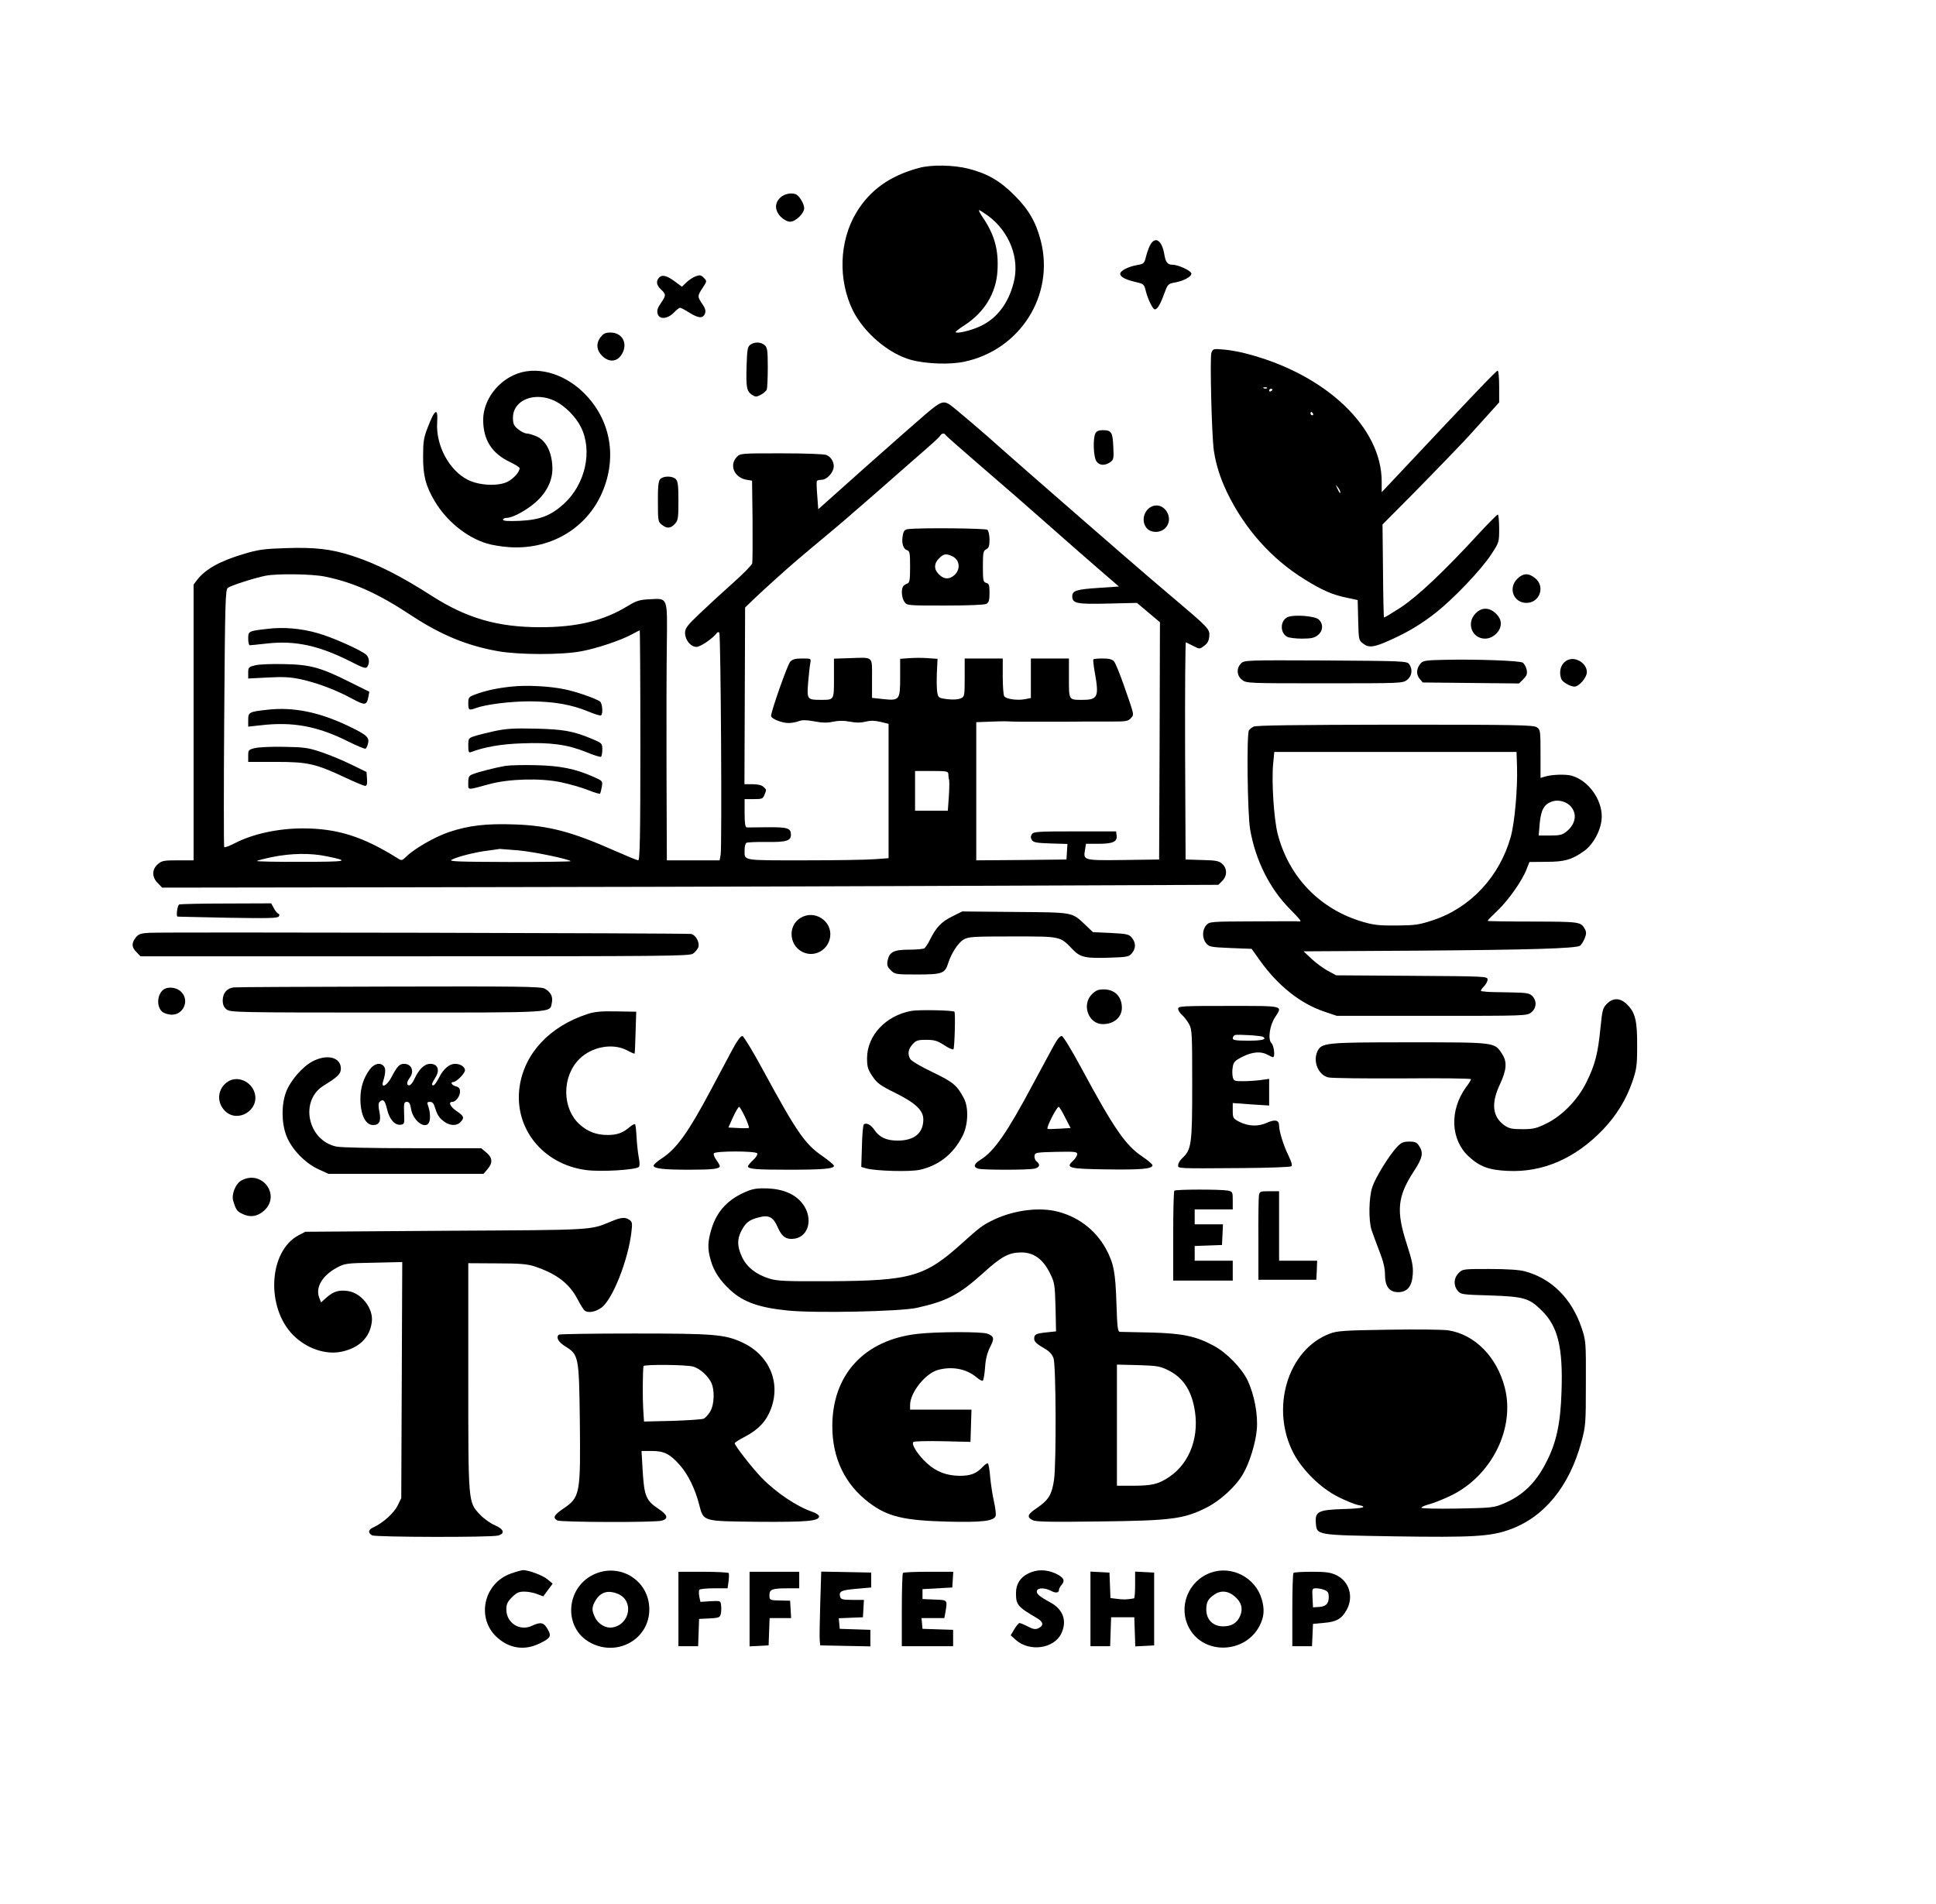 <?xml version="1.0" standalone="no"?>
<!DOCTYPE svg PUBLIC "-//W3C//DTD SVG 20010904//EN"
 "http://www.w3.org/TR/2001/REC-SVG-20010904/DTD/svg10.dtd">
<svg version="1.0" xmlns="http://www.w3.org/2000/svg"
 width="1170pt" height="1151pt" viewBox="0 0 1170 1151"
 preserveAspectRatio="xMidYMid meet">

<g transform="translate(0,1151) scale(0.1,-0.1)"
fill="#000000" stroke="none">
<path d="M5554 10495 c-176 -47 -297 -134 -379 -270 -104 -173 -111 -409 -20
-593 68 -135 216 -260 350 -297 93 -25 237 -30 324 -11 337 72 545 402 461
730 -29 113 -73 190 -160 276 -86 87 -163 131 -276 160 -90 23 -224 26 -300 5z
m417 -289 c130 -96 193 -259 155 -404 -32 -126 -101 -216 -200 -263 -55 -26
-141 -47 -151 -37 -3 2 22 22 55 43 120 78 190 194 198 327 8 129 -18 220 -90
326 -16 23 -25 42 -21 42 4 0 29 -16 54 -34z"/>
<path d="M4715 10315 c-35 -34 -33 -78 4 -116 18 -17 40 -29 56 -29 33 0 85
50 85 82 0 23 -24 66 -44 80 -24 17 -77 8 -101 -17z"/>
<path d="M6955 10036 c-9 -13 -21 -46 -28 -72 -11 -46 -14 -49 -54 -56 -53 -9
-103 -34 -103 -53 0 -19 33 -36 95 -50 47 -11 50 -13 60 -56 14 -52 42 -109
54 -109 15 0 33 29 56 93 22 59 24 62 63 69 53 9 102 35 102 54 0 17 -79 54
-115 54 -29 0 -41 15 -49 65 -14 79 -51 107 -81 61z"/>
<path d="M3985 9834 c-22 -22 -19 -47 10 -74 31 -29 31 -35 -1 -82 -19 -27
-25 -44 -20 -63 9 -37 58 -35 98 5 16 17 33 30 38 30 5 0 31 -14 58 -31 55
-34 81 -35 93 -3 5 16 1 32 -17 57 -30 45 -30 48 3 98 26 40 26 40 6 60 -16
17 -24 18 -49 9 -16 -6 -41 -23 -56 -37 l-27 -26 -35 26 c-52 40 -82 49 -101
31z"/>
<path d="M3631 9474 c-30 -38 -27 -80 8 -115 47 -46 101 -35 127 26 25 60 -12
115 -76 115 -30 0 -43 -6 -59 -26z"/>
<path d="M4534 9426 c-16 -12 -19 -29 -22 -126 -4 -131 0 -154 32 -176 22 -14
27 -14 54 0 16 8 32 23 36 31 3 9 6 70 6 134 0 102 -3 120 -18 134 -23 21 -62
22 -88 3z"/>
<path d="M7321 9378 c-10 -26 2 -512 15 -593 13 -85 38 -164 80 -252 106 -219
268 -401 467 -524 107 -67 171 -95 262 -113 l60 -13 3 -121 c3 -118 3 -122 30
-142 34 -27 67 -23 165 22 109 49 188 97 277 167 107 85 272 258 332 350 48
73 48 74 48 157 0 46 -4 84 -8 84 -5 0 -55 -51 -112 -112 -208 -227 -372 -382
-474 -449 -54 -35 -100 -63 -102 -61 -2 1 -5 128 -6 282 l-3 280 181 182 c159
162 320 329 349 362 6 6 47 53 93 103 l82 91 0 96 c0 53 -4 96 -9 96 -8 0
-159 -158 -588 -615 l-113 -120 0 65 c0 326 -335 645 -808 770 -42 12 -107 24
-144 27 -65 6 -68 5 -77 -19z m336 -214 c-3 -3 -12 -4 -19 -1 -8 3 -5 6 6 6
11 1 17 -2 13 -5z m33 -8 c0 -3 -4 -8 -10 -11 -5 -3 -10 -1 -10 4 0 6 5 11 10
11 6 0 10 -2 10 -4z m245 -146 c3 -5 1 -10 -4 -10 -6 0 -11 5 -11 10 0 6 2 10
4 10 3 0 8 -4 11 -10z m165 -474 c0 -12 -5 -7 -19 24 -11 24 -11 24 3 6 9 -11
16 -24 16 -30z"/>
<path d="M3130 9253 c-120 -42 -209 -160 -210 -279 0 -122 51 -204 163 -257
31 -15 57 -31 57 -37 0 -23 -35 -62 -73 -82 -56 -28 -172 -23 -240 12 -113 57
-194 209 -185 346 6 94 -14 84 -58 -32 -23 -58 -27 -85 -27 -169 -1 -118 15
-181 70 -274 72 -121 193 -219 315 -256 29 -9 89 -19 133 -22 240 -17 454 102
554 308 101 211 70 441 -83 606 -118 128 -284 182 -416 136z m227 -168 c58
-30 122 -93 153 -155 73 -144 28 -347 -103 -466 -79 -71 -144 -96 -264 -102
-73 -3 -103 -1 -103 7 0 6 10 11 23 11 36 0 121 47 176 96 70 63 104 138 99
218 -5 88 -40 153 -92 177 -23 10 -51 19 -63 19 -12 0 -35 12 -52 26 -26 21
-31 33 -31 69 0 109 134 161 257 100z"/>
<path d="M5593 9006 c-48 -41 -214 -187 -368 -324 l-280 -250 -6 82 c-4 44 -5
84 -2 89 2 4 15 7 28 7 28 0 63 34 72 68 8 32 -12 70 -43 82 -14 6 -135 10
-273 10 -246 0 -248 0 -269 -23 -47 -50 -13 -125 61 -137 l32 -5 3 -240 c1
-132 0 -249 -2 -260 -3 -11 -56 -65 -118 -120 -62 -55 -152 -138 -200 -184
-75 -71 -88 -89 -88 -116 0 -43 34 -85 69 -85 24 0 100 52 123 84 4 6 11 7 15
2 9 -9 17 -1295 8 -1343 l-6 -33 -159 0 -160 0 -2 538 c-1 295 0 643 2 773 3
283 7 273 -104 267 -61 -3 -80 -9 -131 -40 -147 -90 -306 -129 -530 -129 -257
0 -444 54 -655 189 -190 122 -333 194 -477 241 -130 43 -230 54 -407 48 -129
-4 -166 -9 -252 -35 -143 -42 -231 -91 -282 -156 l-22 -29 0 -833 0 -834 -94
0 c-85 0 -98 -2 -122 -23 -37 -32 -37 -79 0 -115 l26 -27 1413 2 c776 1 2212
4 3191 8 l1779 7 23 23 c31 31 31 75 1 103 -19 18 -36 22 -122 24 l-100 3 -3
658 c-1 362 1 657 5 655 5 -2 25 -12 46 -23 37 -19 37 -19 65 2 19 14 28 30
30 57 4 44 -2 50 -228 241 -138 116 -386 331 -870 754 -85 75 -160 141 -166
146 -66 61 -291 253 -308 262 -37 21 -54 15 -143 -61z m122 -126 c3 -5 101
-91 218 -192 117 -100 291 -252 388 -338 96 -85 235 -207 308 -270 l133 -115
-118 -8 c-139 -9 -164 -17 -164 -51 0 -43 27 -49 217 -44 l174 4 69 -58 70
-59 -2 -717 -3 -717 -216 -3 c-241 -3 -243 -2 -232 61 l6 37 76 0 c87 0 115
13 109 51 l-3 24 -249 0 c-226 0 -250 -2 -260 -17 -8 -13 -8 -23 0 -35 9 -15
29 -18 113 -21 l102 -3 -3 -47 -3 -47 -272 -3 -273 -2 0 418 0 417 78 3 c42 2
93 3 112 2 35 -2 97 -3 190 -2 28 0 67 0 88 0 73 0 138 0 202 1 36 0 106 0
155 0 78 0 93 2 109 20 21 23 22 15 -41 196 -25 72 -52 138 -61 148 -11 12
-30 17 -67 17 -28 0 -54 -2 -57 -5 -3 -3 1 -38 8 -78 27 -149 19 -167 -75
-167 -83 0 -81 -3 -81 131 l0 119 -115 0 -115 0 0 -120 0 -119 -36 -7 c-46 -9
-115 1 -125 18 -5 7 -9 61 -9 121 l0 107 -115 0 -115 0 0 -115 c0 -112 -1
-116 -24 -126 -15 -7 -46 -9 -80 -5 -54 7 -56 9 -62 42 -3 19 -4 73 -2 119 l4
83 -59 4 c-33 3 -84 2 -113 0 l-54 -4 0 -114 c0 -136 -4 -140 -106 -129 l-64
7 0 118 c0 137 12 127 -137 122 l-93 -3 0 -119 c0 -134 2 -130 -83 -130 -79 0
-81 4 -73 106 4 49 10 101 13 116 5 28 5 28 -49 28 -42 0 -59 -5 -72 -19 -17
-18 -116 -300 -116 -328 0 -17 64 -43 106 -43 18 0 45 5 61 11 21 8 45 8 94
-1 47 -9 78 -10 114 -2 34 7 65 7 102 0 37 -7 65 -7 94 0 30 8 55 7 90 -1 l49
-12 0 -406 0 -406 -82 -6 c-46 -4 -239 -7 -429 -7 -383 0 -359 -4 -359 65 0
19 5 37 11 41 6 3 60 6 120 5 119 -2 149 7 149 43 0 41 -20 47 -142 46 -62 -1
-119 -1 -125 -1 -9 1 -13 25 -13 86 l0 85 55 0 c50 0 56 2 65 26 13 32 13 30
-6 48 -10 10 -33 16 -65 16 l-50 0 2 534 2 534 56 54 c31 30 97 90 146 134 88
79 116 103 315 269 52 44 100 84 106 90 6 5 37 33 69 60 32 28 102 88 155 135
53 47 127 112 165 145 128 111 160 140 168 153 10 14 24 16 32 2z m-3751 -855
c175 -36 321 -102 525 -237 177 -116 334 -181 521 -214 124 -22 382 -23 500
-1 95 17 243 67 309 103 24 13 45 24 47 24 2 0 4 -313 4 -695 0 -551 -3 -695
-13 -695 -6 0 -67 25 -135 55 -263 117 -404 155 -613 162 -170 6 -275 -6 -395
-46 -86 -29 -211 -101 -258 -148 -25 -24 -29 -26 -49 -13 -213 134 -369 183
-577 183 -148 0 -300 -33 -406 -87 -35 -19 -67 -30 -69 -26 -3 5 -3 356 0 782
5 705 7 774 22 785 18 14 162 60 227 73 71 14 282 11 360 -5z m3767 -1192 c0
-10 2 -27 5 -38 2 -11 1 -57 -2 -102 l-6 -83 -99 0 -99 0 0 120 0 120 100 0
c88 0 100 -2 101 -17z m-2596 -463 c95 -9 300 -52 314 -65 2 -3 -164 -5 -370
-5 -316 1 -370 3 -349 14 35 18 143 46 220 55 36 5 67 9 70 10 3 0 55 -4 115
-9z m-1159 -36 c143 -29 126 -33 -155 -33 -151 -1 -272 2 -269 5 3 3 46 14 94
24 112 23 233 25 330 4z"/>
<path d="M5489 8312 c-22 -3 -28 -10 -33 -37 -9 -45 2 -83 25 -90 17 -6 19
-17 19 -101 0 -81 -3 -96 -17 -101 -10 -4 -21 -11 -25 -17 -13 -19 -9 -71 8
-94 15 -22 19 -22 245 -22 140 0 238 4 250 10 15 9 19 22 19 66 0 47 -3 57
-20 61 -18 5 -20 14 -20 99 0 83 2 94 20 104 16 8 20 21 20 59 0 27 -6 53 -13
59 -11 9 -403 13 -478 4z m264 -163 c53 -24 54 -91 3 -124 -29 -19 -58 -13
-86 18 -27 28 -25 63 5 92 27 28 42 30 78 14z"/>
<path d="M1616 7709 c-115 -13 -116 -14 -116 -59 0 -22 4 -40 10 -40 5 0 54 5
108 11 167 18 310 -13 500 -109 78 -40 94 -45 102 -32 15 23 12 55 -7 73 -32
28 -206 106 -293 130 -100 29 -208 38 -304 26z"/>
<path d="M1543 7489 c-40 -10 -43 -12 -43 -45 l0 -35 118 6 c91 5 135 3 197
-10 98 -21 216 -65 313 -118 78 -42 88 -41 98 10 l6 32 -111 55 c-181 91 -243
109 -401 112 -74 2 -154 -1 -177 -7z"/>
<path d="M3090 7360 c-88 -9 -158 -25 -217 -47 -40 -15 -43 -18 -43 -54 0 -42
4 -44 45 -29 59 22 207 41 327 41 145 -1 250 -19 352 -61 38 -16 73 -27 78
-24 13 8 9 70 -5 83 -22 18 -145 61 -216 75 -90 19 -230 26 -321 16z"/>
<path d="M1614 7220 c-109 -12 -114 -15 -114 -62 l0 -40 73 8 c194 23 344 -4
530 -97 54 -27 102 -47 106 -44 5 2 12 17 15 31 10 37 -8 53 -121 107 -177 84
-332 115 -489 97z"/>
<path d="M2988 7091 c-48 -11 -103 -24 -122 -31 -34 -11 -36 -14 -36 -57 0
-38 3 -44 16 -39 81 31 183 49 308 53 172 7 275 -7 387 -52 45 -19 86 -32 91
-29 4 3 8 22 8 43 0 38 -1 39 -62 65 -115 48 -174 58 -343 62 -130 3 -176 0
-247 -15z"/>
<path d="M1543 6989 c-41 -10 -43 -12 -43 -47 l0 -37 168 0 c193 0 240 -11
421 -96 57 -27 110 -49 118 -49 10 0 13 11 11 42 l-3 42 -90 44 c-49 24 -130
58 -180 75 -80 27 -104 31 -225 33 -74 2 -154 -2 -177 -7z"/>
<path d="M3055 6881 c-58 -10 -158 -35 -197 -50 -24 -9 -28 -16 -28 -52 0 -47
-11 -46 125 -9 120 33 311 38 435 12 52 -11 126 -32 163 -47 38 -15 71 -25 73
-22 3 2 7 21 11 41 6 36 5 36 -51 61 -108 48 -202 67 -346 70 -74 2 -157 0
-185 -4z"/>
<path d="M6620 8891 c-16 -31 -12 -143 6 -169 18 -26 50 -28 83 -6 21 15 23
22 19 96 -4 87 -11 98 -65 98 -22 0 -36 -6 -43 -19z"/>
<path d="M3989 8613 c-10 -12 -14 -49 -13 -136 0 -113 1 -121 23 -138 31 -25
53 -24 79 4 20 21 22 34 22 139 0 93 -3 120 -16 132 -20 21 -78 20 -95 -1z"/>
<path d="M6964 8450 c-51 -20 -69 -89 -35 -131 25 -31 83 -32 113 -1 58 57 -5
161 -78 132z"/>
<path d="M9169 8011 c-56 -56 -22 -145 56 -145 79 0 115 97 54 148 -40 34 -74
33 -110 -3z"/>
<path d="M8917 7802 c-57 -59 -21 -152 58 -152 48 0 95 45 95 90 0 22 -9 41
-29 61 -40 39 -87 40 -124 1z"/>
<path d="M7782 7780 c-46 -20 -48 -95 -3 -119 11 -6 51 -11 89 -11 55 0 75 4
96 21 32 25 35 68 5 95 -24 21 -147 31 -187 14z"/>
<path d="M8734 7522 c-109 -2 -134 -5 -147 -20 -27 -30 -30 -66 -9 -93 l20
-24 291 -3 291 -3 26 26 c21 21 25 32 20 58 -4 17 -14 36 -24 42 -20 12 -277
21 -468 17z"/>
<path d="M9480 7523 c-44 -16 -63 -67 -44 -118 7 -18 55 -45 79 -45 28 0 75
55 75 88 0 50 -62 92 -110 75z"/>
<path d="M7500 7500 c-29 -29 -26 -74 6 -99 26 -21 36 -21 499 -21 463 0 473
0 499 21 29 23 35 64 12 95 -14 18 -33 19 -505 22 -481 2 -491 2 -511 -18z"/>
<path d="M7575 7118 c-11 -6 -23 -16 -27 -22 -15 -21 -9 -508 7 -599 32 -185
117 -356 238 -479 66 -67 75 -79 60 -77 -5 1 -128 1 -275 0 -261 -1 -268 -1
-288 -23 -25 -28 -26 -78 -1 -109 18 -22 28 -24 147 -29 l128 -5 50 -70 c108
-152 245 -261 388 -309 l77 -26 574 0 c566 0 575 0 601 21 32 25 35 70 6 99
-18 18 -35 20 -142 22 -68 1 -130 2 -138 4 -8 1 -20 2 -27 3 -7 1 -1 12 12 26
14 13 25 33 25 44 0 20 -8 20 -457 23 l-458 3 -50 27 c-27 15 -72 47 -98 72
l-49 46 679 4 c679 5 966 13 992 30 7 5 19 24 27 42 11 27 12 39 3 57 -25 46
-30 46 -316 47 -150 0 -273 2 -273 4 0 3 27 31 61 63 66 63 149 181 175 250
l17 43 101 1 c111 0 154 12 229 65 59 42 107 135 107 209 0 105 -81 217 -180
246 -37 11 -126 8 -167 -6 l-23 -7 0 145 c0 139 -1 147 -22 161 -20 14 -118
16 -858 16 -604 -1 -841 -4 -855 -12z m1593 -243 c4 -130 -14 -338 -38 -423
-67 -240 -243 -429 -470 -504 -85 -28 -108 -31 -220 -32 -102 -1 -140 3 -203
22 -259 75 -449 271 -516 534 -22 87 -37 313 -27 419 l7 74 732 0 732 0 3 -90z
m328 -243 c36 -45 25 -103 -28 -147 -25 -21 -40 -25 -99 -25 l-70 0 6 73 c8
83 27 117 76 133 38 13 91 -2 115 -34z"/>
<path d="M1083 6043 c-11 -4 -20 -72 -10 -73 1 -1 137 -3 303 -7 244 -4 303
-3 309 8 5 8 4 14 -3 17 -7 2 -19 17 -27 33 l-16 29 -272 -1 c-149 0 -278 -3
-284 -6z"/>
<path d="M5753 5970 c-64 -32 -95 -64 -133 -140 -12 -25 -28 -48 -34 -52 -6
-4 -48 -8 -92 -8 -93 0 -120 -14 -130 -67 -5 -26 -1 -37 19 -57 25 -25 30 -26
159 -26 151 0 169 6 188 68 20 61 59 122 93 143 30 17 53 19 296 19 296 0 286
2 364 -79 46 -48 79 -55 233 -49 97 3 108 6 125 27 24 30 24 62 0 92 -17 22
-29 25 -128 30 l-108 5 -45 43 c-84 79 -67 76 -425 79 l-320 3 -62 -31z"/>
<path d="M4838 5962 c-84 -51 -67 -181 27 -212 69 -23 142 24 152 98 13 96
-96 166 -179 114z"/>
<path d="M903 5872 c-53 -3 -65 -7 -83 -29 -26 -34 -25 -59 5 -88 l24 -25
1658 0 c1507 0 1661 1 1681 16 13 9 27 26 32 38 10 28 -14 74 -43 81 -24 5
-3170 12 -3274 7z"/>
<path d="M1414 5542 c-42 -4 -68 -34 -68 -79 0 -25 7 -41 23 -54 22 -18 60
-19 970 -19 1039 0 982 -3 996 59 8 37 -7 66 -44 86 -25 12 -154 14 -937 12
-500 -1 -923 -3 -940 -5z"/>
<path d="M987 5528 c-38 -30 -42 -102 -7 -133 10 -9 35 -17 56 -18 73 -2 111
87 59 138 -27 28 -80 34 -108 13z"/>
<path d="M6599 5501 c-64 -64 -21 -181 66 -181 67 0 114 41 115 98 0 68 -42
111 -108 112 -35 0 -49 -6 -73 -29z"/>
<path d="M9711 5443 c-25 -26 -28 -38 -39 -148 -15 -152 -32 -219 -83 -323
-52 -107 -146 -205 -244 -253 -59 -29 -79 -34 -144 -34 -64 0 -81 4 -109 23
-73 52 -82 133 -27 249 41 88 44 136 12 184 -46 70 -38 69 -559 69 -510 0
-532 -2 -557 -56 -27 -61 6 -141 66 -156 18 -5 219 -7 448 -6 228 2 415 0 415
-5 0 -4 -13 -26 -30 -48 -101 -140 -94 -317 16 -419 66 -61 122 -82 234 -87
212 -11 408 74 576 248 83 87 142 183 180 294 24 71 28 95 28 210 1 152 -11
204 -59 252 -43 43 -85 44 -124 6z"/>
<path d="M7120 5413 c0 -10 11 -27 24 -38 12 -11 32 -36 42 -55 18 -32 19 -60
19 -365 0 -360 -4 -393 -60 -445 -14 -13 -25 -32 -25 -42 0 -21 -18 -21 385
-18 163 1 294 6 300 11 6 6 -1 28 -17 62 -30 59 -58 149 -58 184 0 33 -24 39
-73 17 -52 -24 -113 -22 -166 5 -39 20 -41 24 -41 67 l0 47 110 -8 110 -7 0
81 0 80 -52 -7 c-29 -4 -78 -7 -107 -7 -50 0 -55 2 -61 25 -3 14 -4 41 0 60 4
30 12 39 59 63 60 30 112 34 151 12 14 -8 28 -14 33 -15 14 0 7 69 -9 85 -23
22 -11 108 22 157 46 71 59 68 -281 68 -282 0 -305 -1 -305 -17z m513 -170
c25 -15 -5 -23 -88 -23 -75 0 -95 3 -95 14 0 8 6 17 13 20 13 5 157 -3 170
-11z"/>
<path d="M5508 5400 c-155 -28 -268 -149 -268 -286 0 -53 5 -68 33 -110 28
-41 46 -55 138 -100 122 -61 169 -105 169 -160 0 -83 -55 -128 -155 -128 -69
0 -110 20 -141 65 -20 31 -51 46 -64 32 -4 -4 -10 -64 -11 -132 l-4 -124 30
-9 c57 -16 268 -22 326 -8 113 26 200 95 255 202 35 66 39 172 10 228 -42 80
-64 99 -191 160 -68 32 -128 68 -134 79 -17 31 -13 58 13 88 21 24 31 28 83
28 50 0 67 -5 109 -32 27 -18 52 -29 56 -25 7 7 13 220 6 227 -9 9 -216 13
-260 5z"/>
<path d="M3550 5381 c-229 -75 -381 -238 -410 -440 -35 -249 139 -468 402
-503 91 -12 301 1 319 19 6 6 5 29 -1 59 -5 27 -11 82 -13 121 -2 40 -6 75 -9
78 -3 3 -19 -5 -35 -19 -40 -34 -75 -46 -130 -46 -68 0 -119 19 -168 62 -109
96 -111 290 -4 397 76 75 201 98 288 53 24 -13 45 -22 46 -20 2 2 4 59 6 128
l4 125 -120 2 c-93 2 -132 -2 -175 -16z"/>
<path d="M4427 5168 c-24 -46 -83 -156 -131 -246 -136 -256 -207 -355 -296
-413 -28 -18 -50 -38 -50 -44 0 -18 59 -25 215 -25 143 0 185 5 185 22 0 5
-10 22 -21 37 -12 16 -18 34 -15 40 10 15 252 15 262 0 4 -6 -7 -25 -25 -41
-17 -16 -31 -33 -31 -37 0 -17 48 -21 245 -21 212 0 275 6 275 24 -1 6 -32 32
-69 58 -106 72 -156 145 -358 517 -61 113 -118 207 -126 209 -10 2 -30 -25
-60 -80z m76 -410 c15 -33 26 -63 23 -65 -2 -2 -31 -3 -64 -1 l-60 3 28 63
c16 34 32 62 37 62 4 -1 20 -28 36 -62z"/>
<path d="M6367 5188 c-19 -35 -74 -137 -123 -228 -158 -297 -236 -409 -320
-461 -39 -24 -44 -44 -11 -53 29 -8 296 -8 336 0 34 7 40 24 16 44 -9 7 -15
23 -13 34 3 20 10 21 131 24 113 2 127 1 127 -14 0 -9 -12 -28 -26 -41 -46
-42 -24 -48 205 -51 205 -3 276 3 276 25 0 6 -28 30 -62 53 -101 67 -173 172
-371 540 -55 102 -106 186 -115 188 -10 2 -27 -18 -50 -60z m70 -432 l33 -64
-68 -4 c-37 -2 -69 -3 -71 -1 -10 6 55 133 67 133 4 0 22 -29 39 -64z"/>
<path d="M1889 5095 c-61 -32 -134 -116 -160 -185 -29 -76 -28 -186 1 -263 30
-80 111 -165 192 -203 l63 -29 468 0 469 0 24 28 c33 38 31 70 -7 101 l-31 26
-413 0 c-250 0 -433 4 -463 10 -174 38 -223 279 -75 369 84 52 103 70 103 102
0 69 -83 90 -171 44z"/>
<path d="M2236 5048 c-39 -53 -57 -108 -58 -178 0 -96 30 -160 77 -160 38 0
49 24 38 80 -7 33 -7 52 1 60 21 21 33 9 45 -44 14 -61 47 -99 83 -94 22 3 23
6 20 71 -2 60 0 67 17 67 14 0 20 -10 25 -42 13 -79 97 -133 112 -73 6 25 2
63 -11 98 -5 13 -2 17 14 17 15 0 23 -10 31 -38 14 -44 26 -62 60 -85 32 -22
73 -22 93 1 25 27 21 36 -23 66 -39 26 -53 56 -27 56 22 0 47 34 47 62 0 19
-6 27 -25 32 -24 6 -36 26 -16 26 19 0 71 52 71 71 0 21 -28 39 -60 39 -34 0
-70 -30 -96 -82 -13 -26 -29 -48 -34 -48 -15 0 -12 9 11 47 29 46 15 83 -31
83 -35 0 -68 -32 -96 -92 -9 -21 -23 -38 -31 -38 -17 0 -16 20 2 44 31 40 13
86 -33 86 -28 0 -42 -15 -77 -82 -26 -50 -64 -69 -50 -25 15 48 17 78 5 92
-21 25 -57 18 -84 -17z"/>
<path d="M1378 4973 c-64 -41 -72 -126 -17 -179 77 -74 208 7 178 110 -20 70
-104 106 -161 69z"/>
<path d="M8443 4578 c-47 -50 -129 -182 -149 -241 -22 -63 -24 -204 -5 -262 7
-22 29 -79 47 -127 24 -61 34 -104 34 -141 0 -72 26 -107 79 -107 56 0 84 34
89 108 3 49 -3 80 -37 185 -64 198 -56 285 43 437 53 80 60 113 32 154 -13 21
-24 26 -59 26 -36 0 -49 -6 -74 -32z"/>
<path d="M1459 4375 c-35 -19 -61 -83 -50 -122 16 -53 23 -64 52 -78 47 -25
94 -19 133 16 107 93 -10 252 -135 184z"/>
<path d="M4518 4311 c-115 -46 -184 -118 -218 -228 -24 -79 -25 -122 -4 -193
19 -66 56 -121 118 -178 78 -72 175 -106 346 -123 165 -17 680 -6 780 16 181
40 255 79 399 208 113 103 158 127 234 127 74 0 130 -40 172 -125 28 -57 30
-67 34 -206 l3 -146 -56 -6 c-67 -7 -76 -12 -76 -40 1 -16 15 -30 53 -52 39
-22 55 -39 64 -65 15 -44 17 -634 3 -734 -13 -89 -33 -122 -100 -168 -61 -41
-67 -56 -30 -76 20 -10 100 -12 405 -8 435 5 509 15 645 83 84 42 179 129 222
204 39 66 75 183 83 265 9 89 -14 213 -55 300 -36 75 -128 170 -207 211 -105
57 -188 74 -378 79 -93 2 -177 4 -186 4 -14 0 -17 22 -22 173 -6 186 -16 241
-63 328 -65 119 -177 202 -311 230 -114 23 -264 0 -383 -61 -54 -27 -73 -42
-169 -128 -232 -210 -311 -233 -811 -236 -263 -1 -313 1 -361 16 -80 25 -136
69 -165 131 -29 63 -30 105 -5 155 26 51 48 69 103 83 65 18 91 4 119 -61 25
-57 53 -75 105 -66 82 16 107 121 49 204 -43 61 -115 94 -214 99 -57 2 -87 -1
-123 -16z m2548 -1086 c79 -41 128 -110 150 -215 37 -174 -22 -341 -150 -427
-64 -43 -103 -53 -218 -53 l-98 0 0 366 0 366 128 -3 c120 -4 132 -6 188 -34z"/>
<path d="M7097 4313 c-4 -3 -7 -127 -7 -275 l0 -268 180 0 180 0 0 60 0 60
-115 0 -115 0 0 45 0 44 83 3 82 3 3 63 3 62 -86 0 -85 0 0 45 0 45 115 0 115
0 0 54 c0 52 -1 54 -31 60 -42 8 -314 8 -322 -1z"/>
<path d="M7608 4283 c-2 -16 -4 -136 -3 -268 l0 -240 175 0 175 0 3 58 2 57
-115 0 -115 0 0 210 0 210 -59 0 c-56 0 -59 -1 -63 -27z"/>
<path d="M3695 4128 c-132 -54 -86 -52 -1000 -57 l-850 -6 -42 -22 c-180 -97
-197 -436 -31 -603 81 -81 196 -120 291 -100 107 22 172 85 184 180 11 81 -63
176 -146 187 -54 7 -84 -2 -126 -38 l-35 -31 -11 29 c-23 61 17 131 103 179
52 28 57 29 226 32 l173 4 -3 -714 -3 -713 -22 -45 c-22 -45 -89 -105 -145
-131 -33 -14 -36 -34 -9 -49 22 -11 719 -13 761 -1 44 12 36 38 -19 62 -28 12
-68 41 -90 64 -72 78 -71 62 -71 834 l0 686 172 -1 c140 0 183 -4 228 -18 134
-45 210 -103 260 -198 18 -35 38 -66 44 -70 22 -15 62 -8 99 17 67 46 163 286
183 459 6 51 5 61 -11 72 -25 19 -51 17 -110 -8z"/>
<path d="M8815 3815 c-30 -29 -32 -74 -6 -106 19 -23 25 -24 198 -29 203 -7
235 -16 311 -92 97 -95 128 -222 119 -486 -6 -199 -32 -317 -97 -439 -62 -119
-140 -193 -251 -240 -61 -26 -73 -27 -281 -31 -127 -2 -218 0 -218 5 0 5 23
15 51 22 29 8 88 32 133 54 243 121 383 406 320 650 -48 186 -180 320 -340
346 -35 5 -188 7 -364 4 -267 -4 -310 -7 -354 -24 -254 -96 -361 -452 -218
-724 55 -103 165 -211 270 -263 46 -23 98 -44 117 -48 67 -12 34 -22 -89 -25
-147 -5 -169 -15 -164 -82 6 -77 -4 -75 478 -83 465 -7 574 -1 688 39 211 73
366 261 439 532 26 96 27 110 27 355 1 252 0 256 -26 335 -60 177 -182 298
-343 341 -32 9 -109 14 -213 14 -160 0 -163 0 -187 -25z"/>
<path d="M5546 3448 c-322 -36 -516 -246 -516 -558 0 -194 76 -352 223 -463
111 -84 209 -107 472 -114 209 -5 280 3 292 34 3 8 -1 48 -10 87 -9 39 -19
106 -23 149 -3 42 -10 79 -14 82 -4 2 -18 -7 -31 -21 -37 -40 -73 -54 -137
-54 -80 0 -143 24 -199 75 -55 49 -100 120 -82 130 6 4 86 6 177 4 l167 -4 3
98 3 97 -186 0 -185 0 0 28 c0 75 92 191 169 212 85 23 171 7 233 -45 16 -14
33 -23 37 -20 5 2 11 38 14 78 3 51 13 90 30 124 28 54 25 66 -16 82 -34 13
-307 12 -421 -1z"/>
<path d="M3377 3443 c-18 -17 -3 -44 38 -70 82 -51 84 -60 89 -437 5 -460 3
-475 -102 -546 -55 -38 -63 -54 -33 -70 22 -11 590 -13 631 -1 42 12 35 35
-23 73 -72 48 -84 77 -93 226 l-7 122 63 0 c74 0 109 -18 170 -87 48 -55 91
-142 115 -236 28 -105 16 -101 358 -105 291 -2 367 4 367 33 0 7 -17 19 -37
26 -94 31 -222 116 -311 208 -56 58 -162 194 -162 208 0 4 29 23 65 41 79 42
126 92 154 166 61 162 -11 327 -173 402 -107 49 -171 54 -655 54 -246 0 -451
-3 -454 -7z m812 -193 c39 -11 86 -52 108 -94 23 -45 21 -136 -6 -179 -12 -19
-29 -38 -39 -42 -9 -4 -94 -10 -188 -13 l-172 -4 -5 78 c-4 66 -3 229 2 257 2
11 261 9 300 -3z"/>
<path d="M3090 2000 c-170 -58 -215 -277 -81 -391 72 -63 161 -75 246 -35 73
34 80 46 54 90 -23 40 -41 44 -93 20 -74 -36 -156 16 -156 98 0 32 7 47 34 74
28 28 42 34 75 34 23 0 58 -7 78 -15 20 -8 37 -14 37 -13 1 2 14 20 29 40 l27
36 -31 26 c-28 24 -114 56 -148 56 -9 -1 -41 -9 -71 -20z"/>
<path d="M3603 2000 c-186 -74 -205 -332 -31 -421 164 -84 354 27 352 206 -1
166 -166 276 -321 215z m132 -124 c96 -40 74 -182 -31 -202 -42 -8 -88 18
-109 62 -20 42 -19 62 5 102 31 50 75 63 135 38z"/>
<path d="M6215 2000 c-50 -24 -75 -65 -75 -119 0 -71 10 -83 128 -152 38 -22
41 -45 8 -60 -18 -9 -31 -7 -64 10 -23 12 -45 21 -51 21 -5 0 -19 -17 -31 -37
l-22 -37 31 -28 c83 -74 231 -53 275 39 36 76 11 146 -67 188 -67 36 -87 54
-80 71 7 18 47 18 84 -1 30 -16 49 -13 49 7 0 6 7 19 16 29 23 26 11 47 -38
69 -55 25 -113 25 -163 0z"/>
<path d="M7316 2004 c-137 -50 -198 -209 -129 -335 89 -164 340 -154 426 16
27 53 30 99 12 160 -38 131 -183 205 -309 159z m147 -144 c40 -35 50 -72 32
-116 -18 -43 -51 -64 -103 -64 -62 0 -102 41 -102 102 1 46 10 64 50 91 38 26
84 22 123 -13z"/>
<path d="M4100 1785 l0 -225 60 0 59 0 3 83 3 82 62 3 c56 3 63 5 69 26 3 13
4 37 2 52 -3 29 -3 29 -64 26 l-61 -4 -7 32 c-3 18 -3 36 0 41 3 5 43 9 88 9
l83 0 6 42 c3 23 3 46 1 50 -3 4 -72 8 -155 8 l-149 0 0 -225z"/>
<path d="M4530 1785 l0 -226 58 3 57 3 3 83 3 82 65 0 65 0 -3 53 -3 52 -45 1
c-79 1 -80 2 -80 33 0 35 16 41 113 41 l67 0 0 50 0 50 -150 0 -150 0 0 -225z"/>
<path d="M4957 1818 c-3 -106 -5 -206 -3 -223 l3 -30 151 -3 152 -3 0 50 0 50
-92 3 -93 3 -3 32 -3 32 73 3 73 3 3 53 3 52 -69 0 c-60 0 -70 3 -75 19 -8 33
6 40 98 48 l90 8 0 45 0 45 -151 3 -151 3 -6 -193z"/>
<path d="M5457 2003 c-4 -3 -7 -105 -7 -225 l0 -218 155 0 155 0 0 50 0 49
-92 3 -93 3 -3 33 -3 32 69 0 69 0 7 38 c12 73 13 71 -66 74 l-73 3 0 30 0 30
90 5 90 5 3 48 3 47 -149 0 c-82 0 -152 -3 -155 -7z"/>
<path d="M6590 1785 l0 -225 60 0 59 0 3 88 3 87 70 0 70 0 3 -88 3 -88 57 3
57 3 0 220 0 220 -57 3 -58 3 0 -81 c0 -44 -3 -81 -7 -81 -40 -7 -64 -8 -100
-3 l-42 5 -3 77 -3 77 -57 3 -58 3 0 -226z"/>
<path d="M7817 2003 c-4 -3 -7 -105 -7 -225 l0 -218 60 0 59 0 3 68 3 67 65 6
c76 6 108 24 138 78 44 78 17 172 -61 210 -36 17 -62 21 -148 21 -58 0 -109
-3 -112 -7z m187 -103 c21 -8 26 -16 26 -44 0 -40 -18 -57 -62 -59 l-33 -2 -3
58 c-3 55 -2 57 22 57 14 0 36 -4 50 -10z"/>
</g>
</svg>
